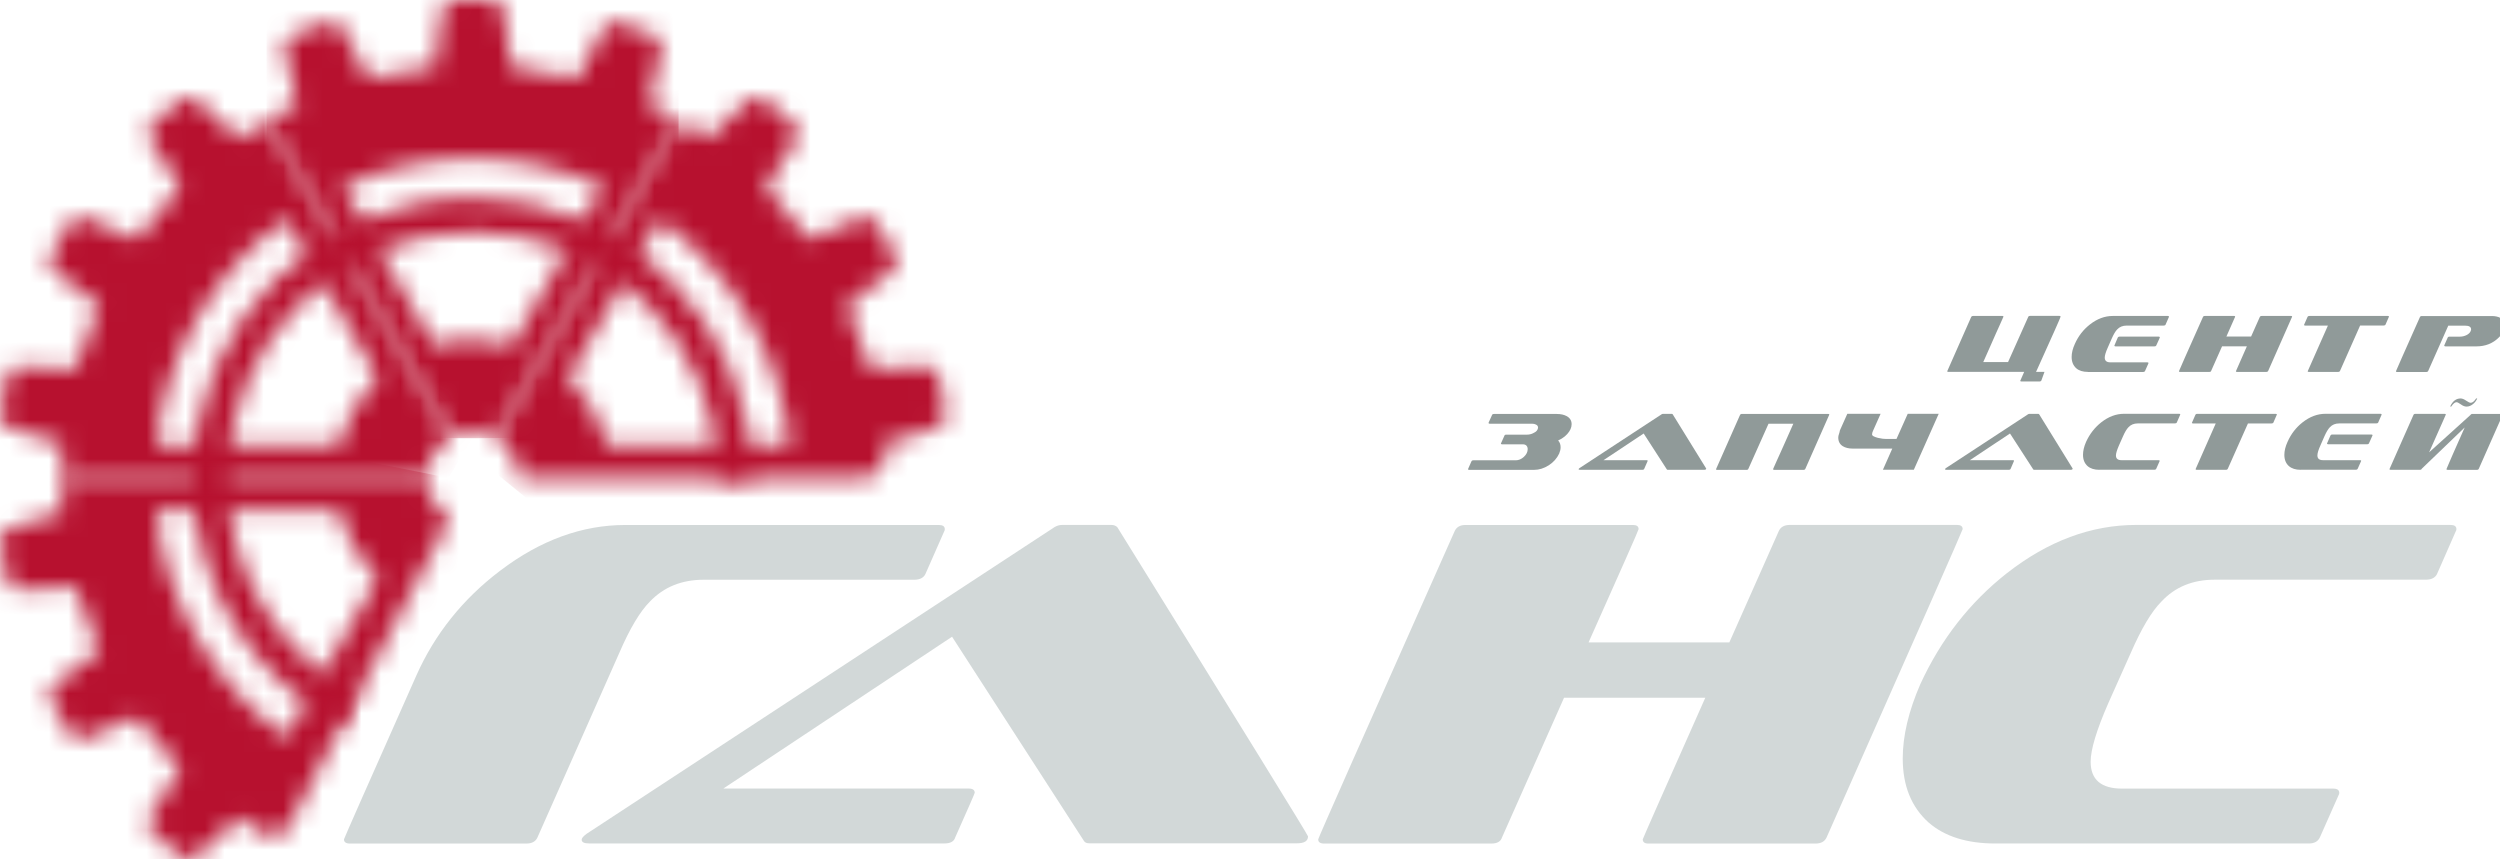 <svg width="128" height="44" viewBox="0 0 128 44" fill="none" xmlns="http://www.w3.org/2000/svg">
<g clip-path="url(#clip0_521_2186)">
<path d="M56.898 26.876H54.384C54.242 26.876 54.108 26.916 53.981 26.995L30.042 42.685C29.866 42.813 29.781 42.916 29.781 42.992C29.781 43.12 29.909 43.184 30.16 43.184H48.365C48.663 43.184 48.848 43.081 48.908 42.874C49.572 41.383 49.906 40.623 49.906 40.59C49.906 40.447 49.803 40.374 49.597 40.374H37.034L48.745 32.6L55.5 43.059C55.549 43.141 55.643 43.178 55.785 43.178H66.401C66.783 43.178 66.971 43.059 66.971 42.822C66.971 42.758 63.714 37.481 57.204 26.989C57.126 26.916 57.025 26.876 56.898 26.876Z" fill="#D2D8D8"/>
<path d="M100.203 26.876H91.644C91.359 26.876 91.171 26.98 91.076 27.186L88.542 32.892H81.334C83.041 29.072 83.896 27.141 83.896 27.092C83.896 26.949 83.799 26.879 83.611 26.879H75.03C74.76 26.879 74.578 26.983 74.481 27.189C69.821 37.652 67.492 42.913 67.492 42.974C67.492 43.117 67.592 43.19 67.798 43.19H76.355C76.655 43.19 76.837 43.087 76.901 42.88L80.079 35.724H87.311C85.176 40.526 84.109 42.944 84.109 42.974C84.109 43.117 84.206 43.19 84.394 43.19H92.95C93.235 43.19 93.423 43.087 93.52 42.88C98.166 32.402 100.488 27.141 100.488 27.092C100.488 26.946 100.391 26.876 100.203 26.876Z" fill="#D2D8D8"/>
<path d="M125.459 26.876H109.388C107.065 26.876 104.855 27.701 102.75 29.349C100.855 30.839 99.376 32.734 98.32 35.03C97.72 36.411 97.42 37.676 97.42 38.835C97.42 40.231 97.863 41.323 98.748 42.116C99.57 42.828 100.704 43.187 102.162 43.187H118.206C118.491 43.187 118.679 43.084 118.776 42.877L119.746 40.69C119.761 40.675 119.77 40.641 119.77 40.593C119.77 40.45 119.667 40.377 119.461 40.377H108.651C107.578 40.377 107.041 39.917 107.041 38.999C107.041 38.382 107.341 37.384 107.945 36.003L109.103 33.412C109.643 32.177 110.161 31.305 110.668 30.797C111.362 30.051 112.272 29.68 113.393 29.68H124.203C124.488 29.68 124.676 29.583 124.773 29.395L125.744 27.183C125.759 27.168 125.768 27.138 125.768 27.089C125.768 26.946 125.665 26.876 125.459 26.876Z" fill="#D2D8D8"/>
<path d="M33.276 30.799C33.988 30.054 34.907 29.683 36.026 29.683H46.811C47.093 29.683 47.284 29.586 47.378 29.397L48.352 27.186C48.367 27.171 48.373 27.14 48.373 27.092C48.373 26.949 48.27 26.879 48.063 26.879H32.02C29.81 26.879 27.675 27.654 25.622 29.209C23.697 30.665 22.257 32.466 21.308 34.607C18.842 40.154 17.611 42.943 17.611 42.974C17.611 43.117 17.714 43.19 17.918 43.19H26.947C27.232 43.19 27.424 43.086 27.517 42.879L31.714 33.415C32.248 32.177 32.772 31.304 33.276 30.799Z" fill="#D2D8D8"/>
<mask id="mask0_521_2186" style="mask-type:luminance" maskUnits="userSpaceOnUse" x="9" y="10" width="30" height="28">
<path d="M9.885 24.479C9.885 29.975 12.911 34.698 17.432 37.11L18.247 35.574C14.284 33.451 11.652 29.296 11.652 24.479C11.652 17.517 17.28 11.876 24.215 11.876C31.152 11.876 36.777 17.517 36.777 24.476H38.505C38.505 16.547 32.099 10.124 24.197 10.124C16.292 10.121 9.885 16.55 9.885 24.479Z" fill="white"/>
</mask>
<g mask="url(#mask0_521_2186)">
<path d="M50.065 30.525L16.869 49.439L-1.67 16.706L31.526 -2.209L50.065 30.525Z" fill="#B7112F"/>
</g>
<mask id="mask1_521_2186" style="mask-type:luminance" maskUnits="userSpaceOnUse" x="13" y="0" width="22" height="23">
<path d="M17.547 9.553C21.898 7.591 26.749 7.701 30.879 9.553L26.209 17.67C24.927 17.29 23.541 17.275 22.216 17.67L17.547 9.553ZM23.241 0C22.944 0 22.668 0.24 22.628 0.538L22.271 3.409C21.125 3.516 19.981 3.717 18.853 4.015L17.534 1.439C17.401 1.174 17.058 1.04 16.779 1.141L14.948 1.807C14.672 1.91 14.493 2.232 14.563 2.521L15.206 5.347C14.684 5.596 14.172 5.864 13.665 6.159C13.662 6.159 13.659 6.162 13.656 6.165L23.108 22.393C23.841 22.004 24.687 22.044 25.366 22.427L34.733 6.144C34.239 5.861 33.732 5.596 33.22 5.35L33.863 2.524C33.929 2.232 33.757 1.91 33.478 1.807L31.643 1.141C31.367 1.04 31.025 1.174 30.894 1.439L29.572 4.021C28.453 3.726 27.313 3.522 26.155 3.412L25.794 0.538C25.761 0.243 25.488 0 25.188 0H23.241Z" fill="white"/>
</mask>
<g mask="url(#mask1_521_2186)">
<path d="M34.744 -0.009H13.646V22.436H34.744V-0.009Z" fill="#B7112F"/>
</g>
<mask id="mask2_521_2186" style="mask-type:luminance" maskUnits="userSpaceOnUse" x="0" y="4" width="24" height="21">
<path d="M14.663 11.223L19.335 19.338C18.335 20.293 17.656 21.503 17.34 22.808H7.995C8.462 18.288 10.794 14.021 14.663 11.223ZM9.275 5.098L7.783 6.354C7.552 6.546 7.498 6.908 7.659 7.16L9.226 9.59C8.405 10.424 7.659 11.318 6.995 12.26L4.335 11.135C4.062 11.02 3.717 11.138 3.568 11.394L2.592 13.088C2.443 13.346 2.516 13.702 2.753 13.884L5.057 15.636C4.572 16.695 4.178 17.787 3.871 18.906L0.985 18.76C0.688 18.745 0.4 18.973 0.348 19.268L0.008 21.19C-0.043 21.485 0.148 21.798 0.433 21.886L3.195 22.738C3.147 23.316 3.122 23.897 3.122 24.48H21.864C21.864 23.662 22.28 22.869 23.032 22.431C23.056 22.416 23.083 22.406 23.111 22.394L13.659 6.166C13.159 6.458 12.674 6.765 12.204 7.093L10.084 5.122C9.972 5.016 9.821 4.964 9.666 4.964C9.526 4.961 9.384 5.007 9.275 5.098Z" fill="white"/>
</mask>
<g mask="url(#mask2_521_2186)">
<path d="M31.683 9.834L17.017 34.438L-8.611 19.073L6.055 -5.534L31.683 9.834Z" fill="#B7112F"/>
</g>
<mask id="mask3_521_2186" style="mask-type:luminance" maskUnits="userSpaceOnUse" x="25" y="4" width="24" height="21">
<path d="M30.342 20.927C29.996 20.325 29.572 19.796 29.096 19.337L33.765 11.222C35.575 12.53 37.146 14.236 38.335 16.302C39.523 18.366 40.209 20.584 40.439 22.807H31.097C30.936 22.165 30.688 21.529 30.342 20.927ZM38.347 5.118L36.23 7.086C35.745 6.749 35.245 6.432 34.736 6.14L25.369 22.424C25.724 22.624 26.036 22.91 26.258 23.294C26.473 23.668 26.567 24.075 26.561 24.477H44.375L45.282 23.89C45.272 23.506 45.266 23.12 45.236 22.734L47.992 21.882C48.277 21.794 48.468 21.481 48.417 21.186L48.08 19.264C48.026 18.972 47.744 18.741 47.443 18.756L44.563 18.902C44.26 17.795 43.862 16.703 43.371 15.632L45.676 13.881C45.912 13.701 45.982 13.342 45.836 13.084L44.863 11.393C44.715 11.134 44.369 11.019 44.093 11.134L41.434 12.259C40.754 11.295 40.005 10.404 39.202 9.589L40.767 7.159C40.927 6.907 40.876 6.548 40.648 6.353L39.153 5.097C39.044 5.006 38.905 4.96 38.762 4.96C38.611 4.96 38.459 5.012 38.347 5.118Z" fill="white"/>
</mask>
<g mask="url(#mask3_521_2186)">
<path d="M34.535 -6.642L57.989 12.437L39.302 35.545L15.848 16.467L34.535 -6.642Z" fill="#B7112F"/>
</g>
<mask id="mask4_521_2186" style="mask-type:luminance" maskUnits="userSpaceOnUse" x="0" y="24" width="24" height="21">
<path d="M10.097 32.652C8.909 30.59 8.217 28.373 7.993 26.147H17.335C17.493 26.792 17.738 27.424 18.084 28.026C18.433 28.629 18.854 29.161 19.333 29.62L14.661 37.734C12.854 36.424 11.286 34.717 10.097 32.652ZM3.123 24.477C3.123 25.058 3.145 25.636 3.196 26.22L0.437 27.072C0.152 27.16 -0.039 27.473 0.012 27.765L0.352 29.69C0.4 29.985 0.688 30.213 0.989 30.201L3.869 30.055C4.169 31.162 4.567 32.257 5.061 33.328L2.756 35.076C2.517 35.256 2.447 35.615 2.596 35.873L3.572 37.567C3.721 37.826 4.066 37.944 4.339 37.826L7.001 36.7C7.678 37.664 8.427 38.556 9.23 39.371L7.663 41.801C7.502 42.053 7.556 42.415 7.787 42.607L9.279 43.863C9.506 44.054 9.873 44.045 10.088 43.841L12.202 41.871C12.532 42.099 13.19 42.497 13.73 42.816L14.618 42.625L23.027 26.512C22.687 26.311 22.387 26.031 22.174 25.666C21.962 25.295 21.868 24.885 21.868 24.483H3.123V24.477Z" fill="white"/>
</mask>
<g mask="url(#mask4_521_2186)">
<path d="M0.837 20.055L26.753 25.222L22.148 48.473L-3.771 43.306L0.837 20.055Z" fill="#B7112F"/>
</g>
<path d="M99.748 19.042C99.714 19.042 99.699 19.03 99.699 19.005C99.699 18.999 100.109 18.075 100.924 16.232C100.942 16.195 100.976 16.177 101.024 16.177H102.528C102.562 16.177 102.577 16.189 102.577 16.213C102.51 16.366 102.449 16.505 102.392 16.63C102.334 16.755 102.271 16.898 102.198 17.059C102.125 17.22 102.052 17.387 101.976 17.561C101.901 17.734 101.825 17.904 101.749 18.075C101.673 18.242 101.603 18.397 101.543 18.537H102.813L103.844 16.229C103.856 16.192 103.89 16.174 103.941 16.174H105.445C105.482 16.174 105.5 16.186 105.5 16.21C105.5 16.241 105.397 16.478 105.194 16.934C104.987 17.387 104.681 18.072 104.272 18.984L104.244 19.039H104.678L104.52 19.477C104.505 19.513 104.469 19.532 104.42 19.532H103.492C103.456 19.532 103.438 19.519 103.438 19.495C103.438 19.489 103.505 19.337 103.638 19.039H99.748V19.042Z" fill="#909A99"/>
<path d="M106.902 19.042C106.648 19.042 106.447 18.981 106.302 18.854C106.147 18.714 106.068 18.522 106.068 18.276C106.068 18.069 106.123 17.847 106.232 17.61C106.411 17.205 106.669 16.874 107.005 16.612C107.375 16.323 107.763 16.177 108.176 16.177H110.996C111.032 16.177 111.05 16.189 111.05 16.214C111.05 16.223 111.047 16.229 111.047 16.232L110.877 16.621C110.865 16.655 110.829 16.67 110.777 16.67H108.882C108.685 16.67 108.524 16.734 108.4 16.867C108.312 16.956 108.221 17.111 108.124 17.327L107.924 17.783C107.815 18.023 107.763 18.197 107.763 18.309C107.763 18.47 107.857 18.552 108.051 18.552H109.943C109.983 18.552 110.001 18.564 110.001 18.592C109.998 18.595 109.998 18.598 109.998 18.607L109.828 18.99C109.813 19.027 109.777 19.045 109.725 19.045H106.902V19.042ZM108.303 17.731C108.27 17.731 108.255 17.719 108.255 17.695C108.255 17.689 108.312 17.555 108.427 17.29C108.446 17.254 108.476 17.235 108.524 17.235H110.529C110.565 17.235 110.583 17.251 110.583 17.278C110.583 17.287 110.526 17.421 110.404 17.68C110.392 17.716 110.359 17.734 110.31 17.734H108.303V17.731Z" fill="#909A99"/>
<path d="M114.531 19.042C114.498 19.042 114.479 19.03 114.479 19.006C114.479 18.999 114.664 18.577 115.04 17.731H113.77L113.212 18.987C113.203 19.024 113.17 19.042 113.118 19.042H111.614C111.578 19.042 111.562 19.03 111.562 19.006C111.562 18.993 111.972 18.069 112.791 16.232C112.806 16.195 112.839 16.177 112.885 16.177H114.392C114.425 16.177 114.44 16.189 114.44 16.214C114.44 16.223 114.291 16.563 113.991 17.232H115.256L115.701 16.232C115.717 16.195 115.75 16.177 115.801 16.177H117.305C117.339 16.177 117.357 16.189 117.357 16.214C117.357 16.223 116.948 17.147 116.132 18.987C116.114 19.024 116.083 19.042 116.032 19.042H114.531Z" fill="#909A99"/>
<path d="M119.81 18.987C119.795 19.024 119.762 19.042 119.713 19.042H118.206C118.173 19.042 118.155 19.03 118.155 19.006C118.155 19.003 118.5 18.224 119.189 16.67H118.027C117.988 16.67 117.967 16.658 117.967 16.633C117.967 16.63 118.027 16.496 118.143 16.232C118.158 16.195 118.194 16.177 118.243 16.177H122.26C122.297 16.177 122.315 16.189 122.315 16.214C122.315 16.223 122.254 16.357 122.139 16.618C122.124 16.651 122.091 16.667 122.039 16.667H120.838L119.81 18.987Z" fill="#909A99"/>
<path d="M125.201 17.732C125.164 17.732 125.146 17.72 125.146 17.695C125.146 17.686 125.146 17.68 125.149 17.677L125.319 17.291C125.331 17.254 125.364 17.236 125.419 17.236H125.956C126.062 17.236 126.165 17.212 126.268 17.166C126.386 17.111 126.462 17.038 126.498 16.953C126.514 16.911 126.52 16.88 126.52 16.862C126.52 16.737 126.417 16.673 126.207 16.673H125.352L124.324 18.991C124.306 19.027 124.276 19.046 124.224 19.046H122.729C122.693 19.046 122.672 19.033 122.672 19.009C122.672 18.997 123.081 18.072 123.9 16.235C123.915 16.199 123.948 16.181 124 16.181H127.578C127.76 16.181 127.908 16.214 128.024 16.281C128.169 16.366 128.239 16.494 128.239 16.661C128.239 16.877 128.139 17.084 127.939 17.279C127.636 17.583 127.25 17.735 126.787 17.735H125.201V17.732Z" fill="#909A99"/>
<path d="M79.903 22.898C79.903 23.005 79.876 23.111 79.831 23.221C79.715 23.467 79.54 23.665 79.297 23.823C79.051 23.978 78.803 24.057 78.545 24.057H75.219C75.182 24.057 75.164 24.045 75.164 24.021C75.164 24.015 75.164 24.012 75.167 24.009L75.337 23.622C75.355 23.586 75.385 23.567 75.437 23.567H77.608C77.754 23.567 77.893 23.51 78.023 23.391C78.154 23.27 78.218 23.136 78.218 22.996C78.218 22.923 78.196 22.862 78.154 22.816C78.111 22.771 78.048 22.749 77.96 22.749H76.908C76.868 22.749 76.847 22.737 76.847 22.713C76.85 22.71 76.85 22.707 76.85 22.701L77.026 22.308C77.035 22.272 77.068 22.254 77.123 22.254H78.178C78.287 22.254 78.39 22.232 78.49 22.184C78.548 22.156 78.594 22.129 78.633 22.102C78.669 22.074 78.7 22.038 78.721 21.992C78.736 21.956 78.748 21.922 78.748 21.892C78.748 21.822 78.712 21.77 78.639 21.737C78.587 21.709 78.521 21.694 78.445 21.694H76.271C76.234 21.694 76.216 21.682 76.216 21.654V21.639L76.392 21.25C76.404 21.213 76.438 21.195 76.492 21.195H79.709C79.909 21.195 80.076 21.232 80.213 21.305C80.379 21.396 80.467 21.533 80.467 21.718C80.467 21.892 80.391 22.059 80.243 22.223C80.116 22.36 79.958 22.47 79.776 22.552C79.861 22.643 79.903 22.759 79.903 22.898Z" fill="#909A99"/>
<path d="M85.393 24.054C85.365 24.054 85.35 24.048 85.341 24.032L84.156 22.195L82.1 23.561H84.307C84.341 23.561 84.362 23.573 84.362 23.598C84.362 23.604 84.304 23.738 84.186 23.999C84.174 24.035 84.143 24.054 84.089 24.054H80.893C80.847 24.054 80.826 24.045 80.826 24.02C80.826 24.008 80.841 23.99 80.872 23.966L85.077 21.21C85.099 21.198 85.123 21.189 85.147 21.189H85.59C85.611 21.189 85.629 21.195 85.641 21.21C86.784 23.053 87.358 23.981 87.358 23.99C87.358 24.032 87.324 24.054 87.257 24.054H85.393Z" fill="#909A99"/>
<path d="M90.833 24.055C90.799 24.055 90.781 24.042 90.781 24.018C90.848 23.866 90.909 23.726 90.966 23.601C91.024 23.477 91.088 23.334 91.16 23.173C91.233 23.011 91.306 22.844 91.385 22.671C91.464 22.497 91.536 22.327 91.612 22.16C91.688 21.993 91.758 21.834 91.818 21.695H90.548L89.517 24.003C89.505 24.039 89.474 24.058 89.42 24.058H87.916C87.879 24.058 87.861 24.046 87.861 24.021C87.861 24.009 88.271 23.087 89.089 21.247C89.108 21.211 89.138 21.193 89.186 21.193H93.607C93.641 21.193 93.659 21.205 93.659 21.232C93.659 21.238 93.252 22.163 92.434 24.003C92.419 24.039 92.385 24.058 92.334 24.058H90.833V24.055Z" fill="#909A99"/>
<path d="M95.942 22.345C95.999 22.372 96.069 22.399 96.148 22.418C96.227 22.436 96.308 22.451 96.39 22.463C96.472 22.472 96.536 22.475 96.584 22.475H97.1L97.676 21.186H99.262L97.988 24.051H96.405L96.885 22.968H94.856C94.65 22.968 94.483 22.925 94.353 22.846C94.198 22.749 94.119 22.603 94.119 22.402C94.119 22.345 94.131 22.287 94.153 22.229C94.174 22.171 94.192 22.107 94.201 22.041L94.583 21.186H96.287L95.893 22.071C95.866 22.129 95.85 22.186 95.85 22.241C95.85 22.281 95.878 22.314 95.942 22.345Z" fill="#909A99"/>
<path d="M104.152 24.054C104.125 24.054 104.11 24.048 104.101 24.032L102.912 22.195L100.856 23.561H103.064C103.1 23.561 103.118 23.573 103.118 23.598C103.118 23.604 103.061 23.738 102.946 23.999C102.933 24.035 102.9 24.054 102.849 24.054H99.653C99.607 24.054 99.586 24.045 99.586 24.02C99.586 24.008 99.601 23.99 99.631 23.966L103.837 21.21C103.858 21.198 103.883 21.189 103.907 21.189H104.35C104.371 21.189 104.389 21.195 104.404 21.21C105.547 23.053 106.12 23.981 106.12 23.99C106.12 24.032 106.087 24.054 106.02 24.054H104.152Z" fill="#909A99"/>
<path d="M107.484 24.054C107.23 24.054 107.029 23.99 106.884 23.865C106.729 23.725 106.65 23.534 106.65 23.288C106.65 23.087 106.702 22.862 106.808 22.621C106.993 22.217 107.254 21.885 107.587 21.621C107.957 21.332 108.345 21.186 108.752 21.186H111.575C111.611 21.186 111.629 21.198 111.629 21.225C111.629 21.232 111.629 21.238 111.623 21.241L111.453 21.63C111.438 21.663 111.405 21.679 111.353 21.679H109.455C109.258 21.679 109.1 21.742 108.976 21.876C108.888 21.965 108.794 22.12 108.7 22.335L108.497 22.792C108.391 23.035 108.336 23.208 108.336 23.318C108.336 23.482 108.43 23.561 108.621 23.561H110.519C110.556 23.561 110.574 23.573 110.574 23.598C110.574 23.607 110.574 23.61 110.571 23.613L110.401 23.996C110.386 24.033 110.353 24.051 110.301 24.051H107.484V24.054Z" fill="#909A99"/>
<path d="M114.064 23.999C114.046 24.035 114.016 24.054 113.97 24.054H112.463C112.43 24.054 112.415 24.042 112.415 24.017C112.415 24.014 112.757 23.236 113.446 21.681H112.284C112.245 21.681 112.227 21.669 112.227 21.645C112.227 21.642 112.284 21.508 112.402 21.244C112.418 21.207 112.451 21.189 112.502 21.189H116.52C116.553 21.189 116.575 21.201 116.575 21.228C116.575 21.234 116.517 21.371 116.399 21.633C116.381 21.666 116.35 21.681 116.299 21.681H115.095L114.064 23.999Z" fill="#909A99"/>
<path d="M117.793 24.054C117.535 24.054 117.338 23.99 117.192 23.865C117.035 23.725 116.959 23.534 116.959 23.288C116.959 23.084 117.014 22.859 117.123 22.621C117.302 22.217 117.559 21.885 117.896 21.621C118.266 21.332 118.654 21.186 119.066 21.186H121.883C121.92 21.186 121.938 21.198 121.938 21.225C121.938 21.232 121.938 21.238 121.935 21.241L121.765 21.63C121.75 21.663 121.716 21.679 121.665 21.679H119.77C119.573 21.679 119.412 21.742 119.288 21.876C119.2 21.965 119.109 22.12 119.012 22.335L118.812 22.792C118.702 23.032 118.651 23.205 118.651 23.318C118.651 23.482 118.748 23.561 118.939 23.561H120.831C120.87 23.561 120.892 23.573 120.892 23.598C120.889 23.601 120.886 23.607 120.886 23.613L120.716 23.996C120.698 24.033 120.664 24.051 120.613 24.051H117.793V24.054ZM119.191 22.743C119.157 22.743 119.142 22.731 119.142 22.707C119.142 22.701 119.2 22.567 119.318 22.302C119.336 22.266 119.367 22.247 119.412 22.247H121.419C121.456 22.247 121.474 22.262 121.474 22.29C121.474 22.296 121.416 22.43 121.295 22.691C121.283 22.725 121.25 22.746 121.198 22.746H119.191V22.743Z" fill="#909A99"/>
<path d="M125.31 24.054C125.277 24.054 125.259 24.042 125.259 24.017C125.316 23.884 125.371 23.762 125.416 23.649C125.465 23.537 125.52 23.409 125.583 23.263C125.647 23.12 125.714 22.968 125.783 22.81C125.853 22.652 125.92 22.497 125.993 22.336C126.062 22.177 126.129 22.025 126.193 21.886L123.994 23.999C123.982 24.036 123.952 24.054 123.9 24.054H122.396C122.36 24.054 122.342 24.042 122.342 24.017C122.342 24.005 122.751 23.084 123.57 21.244C123.585 21.207 123.618 21.189 123.667 21.189H125.174C125.207 21.189 125.225 21.201 125.225 21.229C125.168 21.359 125.119 21.478 125.071 21.581C125.022 21.688 124.971 21.806 124.91 21.943C124.852 22.08 124.789 22.22 124.725 22.36C124.661 22.503 124.598 22.643 124.537 22.783C124.476 22.923 124.422 23.047 124.37 23.16L126.487 21.247L126.49 21.241V21.238C126.502 21.226 126.517 21.213 126.532 21.204C126.547 21.195 126.566 21.192 126.587 21.192H128.088C128.121 21.192 128.139 21.204 128.139 21.232C128.139 21.238 127.73 22.162 126.914 24.002C126.896 24.039 126.866 24.057 126.814 24.057H125.31V24.054ZM126.62 20.687C126.517 20.772 126.408 20.818 126.287 20.818C126.199 20.818 126.102 20.782 125.999 20.706C125.892 20.629 125.817 20.593 125.774 20.593C125.692 20.593 125.601 20.666 125.504 20.815H125.447C125.574 20.538 125.753 20.401 125.983 20.401C126.068 20.401 126.162 20.441 126.268 20.514C126.375 20.587 126.45 20.623 126.499 20.623C126.59 20.623 126.681 20.55 126.778 20.401H126.835C126.784 20.517 126.711 20.614 126.62 20.687Z" fill="#909A99"/>
</g>
<defs>
<clipPath id="clip0_521_2186">
<rect width="128" height="44" fill="white"/>
</clipPath>
</defs>
</svg>
